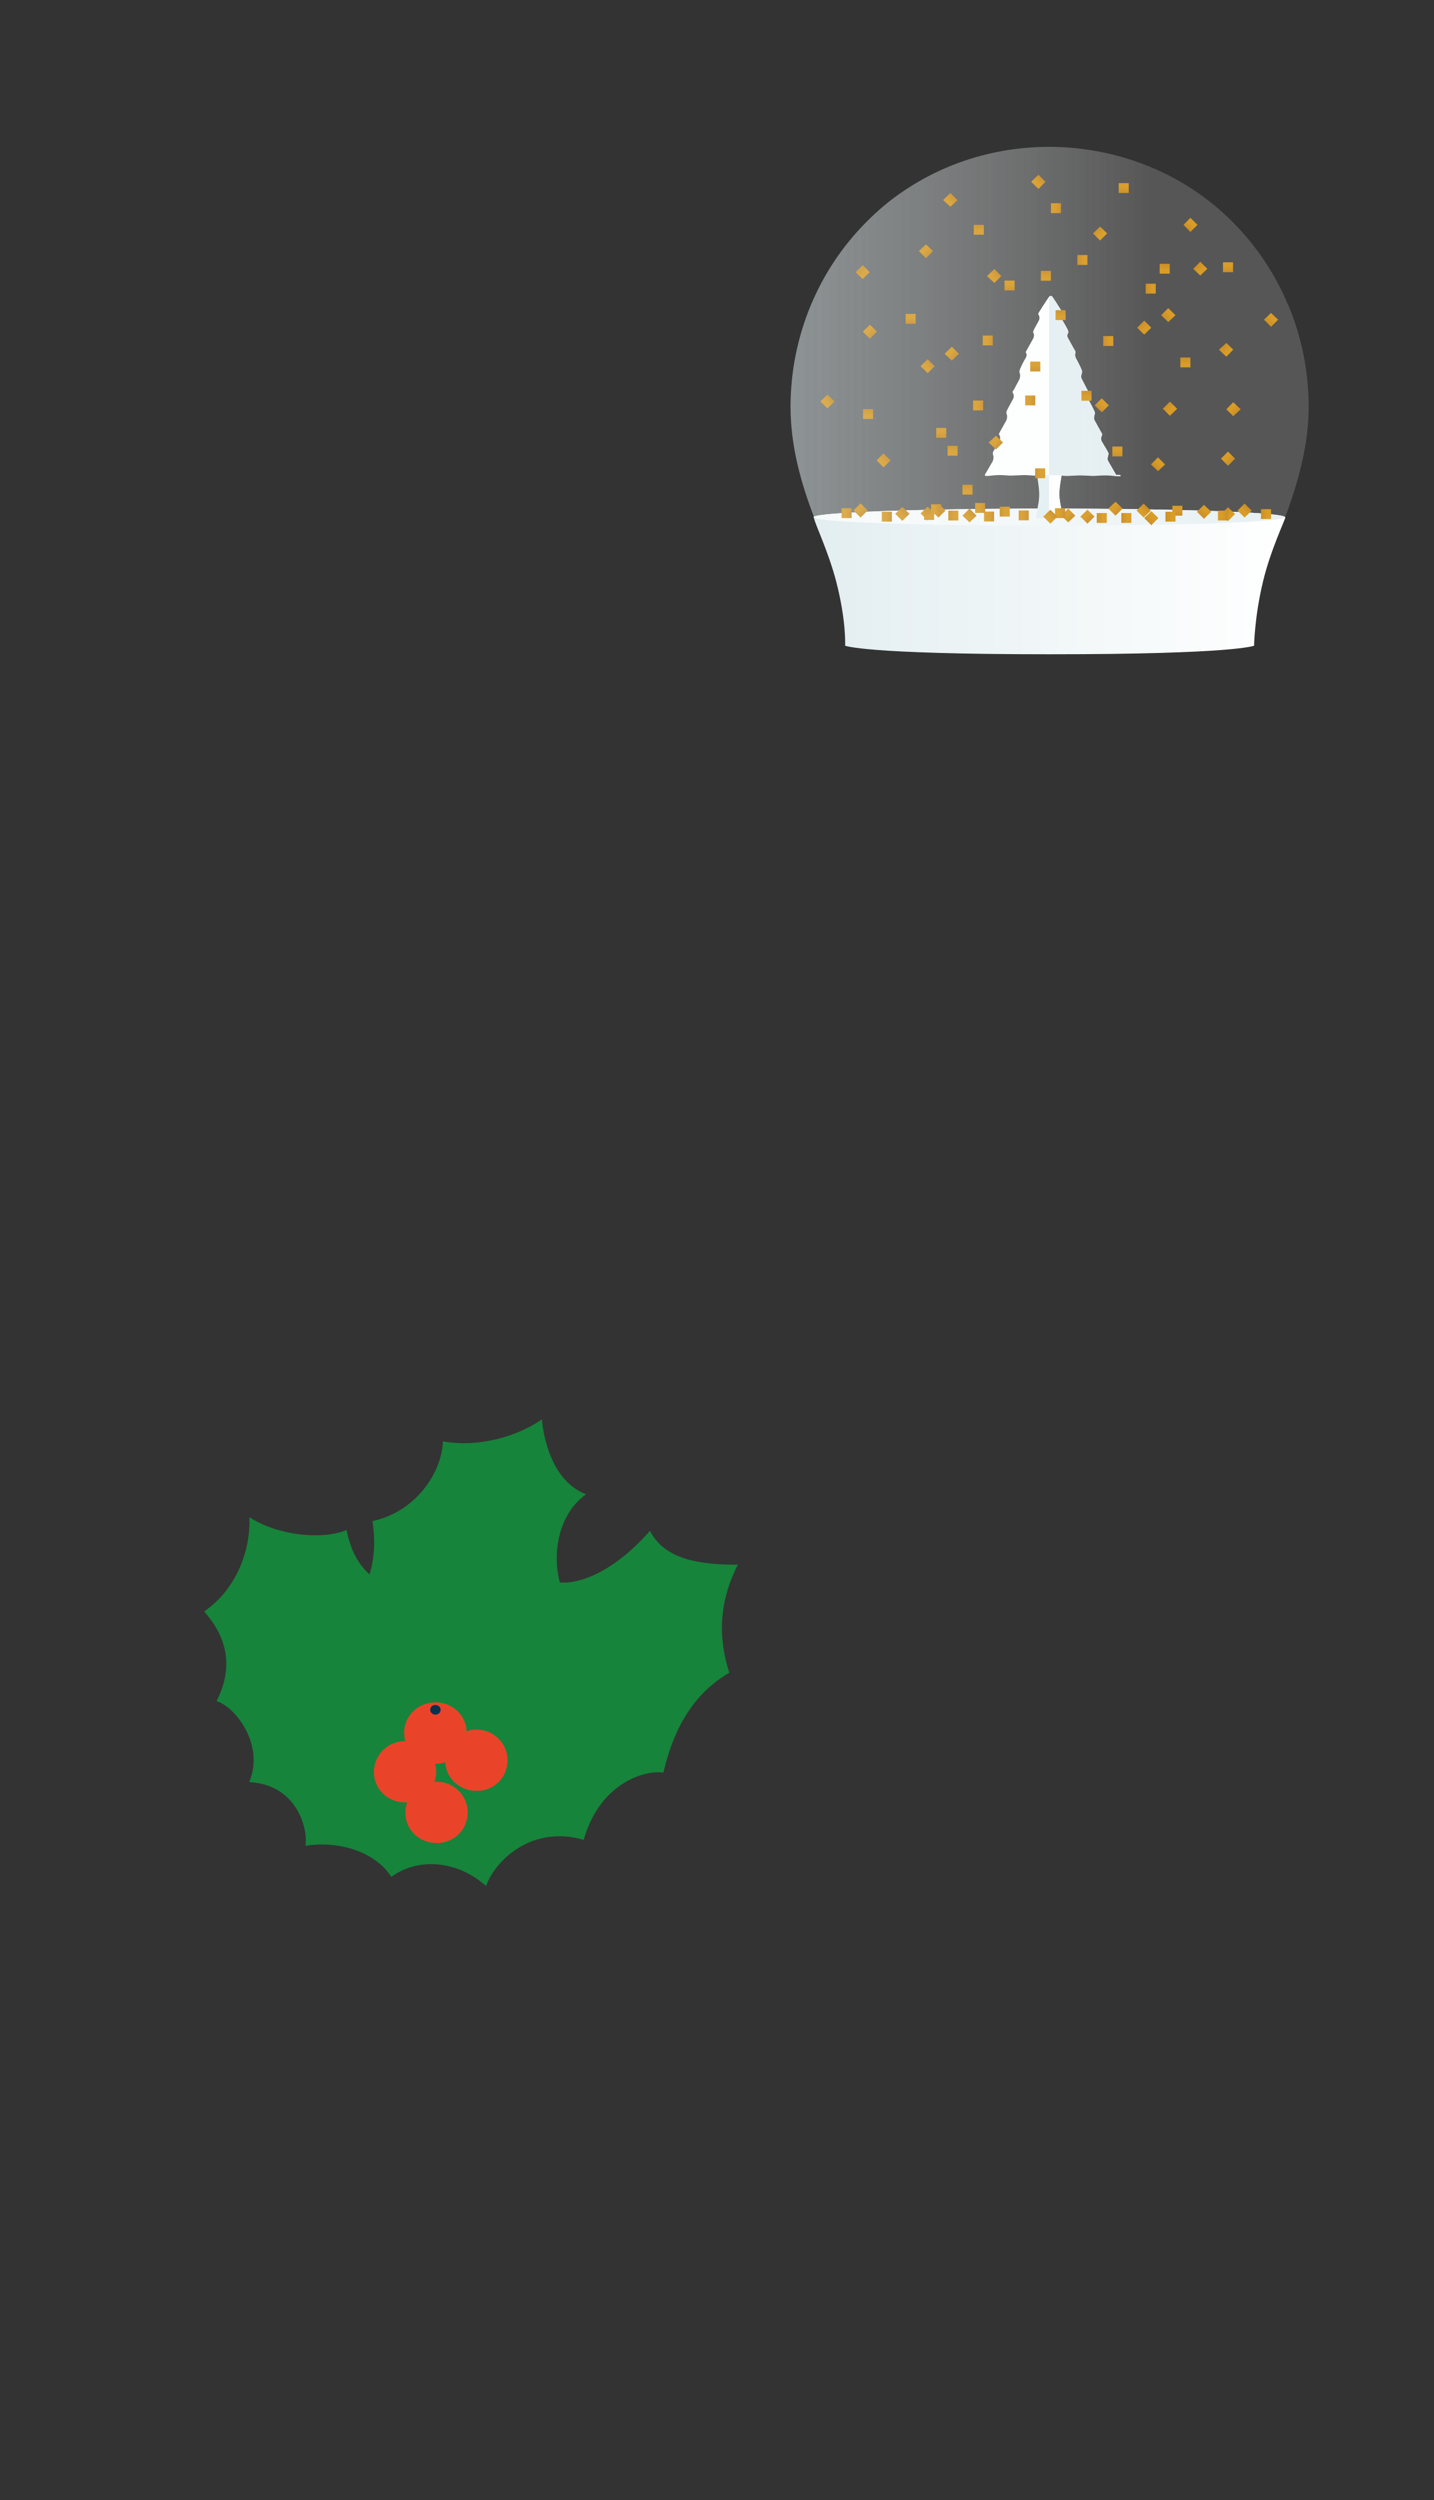 <?xml version="1.0" encoding="UTF-8"?>
<svg id="_レイヤー_1" xmlns="http://www.w3.org/2000/svg" xmlns:xlink="http://www.w3.org/1999/xlink" version="1.1" viewBox="0 0 770 1342">
  <rect x="0" y="0" width="770" height="1342" fill="#333333" stroke="none"/>
  <!-- Generator: Adobe Illustrator 29.0.0, SVG Export Plug-In . SVG Version: 2.1.0 Build 186)  -->
  <defs>
    <style>
      .st0 {
        fill: none;
      }

      .st1 {
        fill: url(#_名称未設定グラデーション_81);
      }

      .st1, .st2 {
        isolation: isolate;
        opacity: .3;
      }

      .st3 {
        fill: #e3eef1;
      }

      .st2 {
        fill: url(#_名称未設定グラデーション);
      }

      .st4 {
        fill: url(#_名称未設定グラデーション_9);
      }

      .st5 {
        fill: url(#_名称未設定グラデーション_6);
      }

      .st6 {
        fill: url(#_名称未設定グラデーション_5);
      }

      .st7 {
        fill: url(#_名称未設定グラデーション_4);
      }

      .st8 {
        fill: url(#_名称未設定グラデーション_3);
      }

      .st9 {
        fill: url(#_名称未設定グラデーション_2);
      }

      .st10 {
        fill: url(#_名称未設定グラデーション_8);
      }

      .st11 {
        fill: url(#_名称未設定グラデーション_7);
      }

      .st12 {
        clip-path: url(#clippath-1);
      }

      .st13 {
        fill: #16843b;
      }

      .st14 {
        fill: #fff;
      }

      .st15 {
        fill: #e94429;
      }

      .st16 {
        clip-path: url(#clippath);
      }

      .st17 {
        fill: #0b314f;
      }

      .st18 {
        fill: url(#_名称未設定グラデーション_39);
      }

      .st19 {
        fill: url(#_名称未設定グラデーション_37);
      }

      .st20 {
        fill: url(#_名称未設定グラデーション_38);
      }

      .st21 {
        fill: url(#_名称未設定グラデーション_31);
      }

      .st22 {
        fill: url(#_名称未設定グラデーション_32);
      }

      .st23 {
        fill: url(#_名称未設定グラデーション_35);
      }

      .st24 {
        fill: url(#_名称未設定グラデーション_36);
      }

      .st25 {
        fill: url(#_名称未設定グラデーション_33);
      }

      .st26 {
        fill: url(#_名称未設定グラデーション_34);
      }

      .st27 {
        fill: url(#_名称未設定グラデーション_66);
      }

      .st28 {
        fill: url(#_名称未設定グラデーション_60);
      }

      .st29 {
        fill: url(#_名称未設定グラデーション_65);
      }

      .st30 {
        fill: url(#_名称未設定グラデーション_64);
      }

      .st31 {
        fill: url(#_名称未設定グラデーション_69);
      }

      .st32 {
        fill: url(#_名称未設定グラデーション_62);
      }

      .st33 {
        fill: url(#_名称未設定グラデーション_67);
      }

      .st34 {
        fill: url(#_名称未設定グラデーション_61);
      }

      .st35 {
        fill: url(#_名称未設定グラデーション_63);
      }

      .st36 {
        fill: url(#_名称未設定グラデーション_68);
      }

      .st37 {
        fill: url(#_名称未設定グラデーション_75);
      }

      .st38 {
        fill: url(#_名称未設定グラデーション_79);
      }

      .st39 {
        fill: url(#_名称未設定グラデーション_71);
      }

      .st40 {
        fill: url(#_名称未設定グラデーション_76);
      }

      .st41 {
        fill: url(#_名称未設定グラデーション_77);
      }

      .st42 {
        fill: url(#_名称未設定グラデーション_74);
      }

      .st43 {
        fill: url(#_名称未設定グラデーション_78);
      }

      .st44 {
        fill: url(#_名称未設定グラデーション_73);
      }

      .st45 {
        fill: url(#_名称未設定グラデーション_72);
      }

      .st46 {
        fill: url(#_名称未設定グラデーション_70);
      }

      .st47 {
        fill: url(#_名称未設定グラデーション_14);
      }

      .st48 {
        fill: url(#_名称未設定グラデーション_12);
      }

      .st49 {
        fill: url(#_名称未設定グラデーション_13);
      }

      .st50 {
        fill: url(#_名称未設定グラデーション_18);
      }

      .st51 {
        fill: url(#_名称未設定グラデーション_11);
      }

      .st52 {
        fill: url(#_名称未設定グラデーション_19);
      }

      .st53 {
        fill: url(#_名称未設定グラデーション_16);
      }

      .st54 {
        fill: url(#_名称未設定グラデーション_17);
      }

      .st55 {
        fill: url(#_名称未設定グラデーション_15);
      }

      .st56 {
        fill: url(#_名称未設定グラデーション_41);
      }

      .st57 {
        fill: url(#_名称未設定グラデーション_49);
      }

      .st58 {
        fill: url(#_名称未設定グラデーション_42);
      }

      .st59 {
        fill: url(#_名称未設定グラデーション_43);
      }

      .st60 {
        fill: url(#_名称未設定グラデーション_44);
      }

      .st61 {
        fill: url(#_名称未設定グラデーション_45);
      }

      .st62 {
        fill: url(#_名称未設定グラデーション_40);
      }

      .st63 {
        fill: url(#_名称未設定グラデーション_46);
      }

      .st64 {
        fill: url(#_名称未設定グラデーション_47);
      }

      .st65 {
        fill: url(#_名称未設定グラデーション_48);
      }

      .st66 {
        fill: url(#_名称未設定グラデーション_30);
      }

      .st67 {
        fill: url(#_名称未設定グラデーション_23);
      }

      .st68 {
        fill: url(#_名称未設定グラデーション_24);
      }

      .st69 {
        fill: url(#_名称未設定グラデーション_25);
      }

      .st70 {
        fill: url(#_名称未設定グラデーション_27);
      }

      .st71 {
        fill: url(#_名称未設定グラデーション_20);
      }

      .st72 {
        fill: url(#_名称未設定グラデーション_21);
      }

      .st73 {
        fill: url(#_名称未設定グラデーション_28);
      }

      .st74 {
        fill: url(#_名称未設定グラデーション_29);
      }

      .st75 {
        fill: url(#_名称未設定グラデーション_22);
      }

      .st76 {
        fill: url(#_名称未設定グラデーション_26);
      }

      .st77 {
        fill: url(#_名称未設定グラデーション_10);
      }

      .st78 {
        fill: url(#_名称未設定グラデーション_56);
      }

      .st79 {
        fill: url(#_名称未設定グラデーション_57);
      }

      .st80 {
        fill: url(#_名称未設定グラデーション_54);
      }

      .st81 {
        fill: url(#_名称未設定グラデーション_55);
      }

      .st82 {
        fill: url(#_名称未設定グラデーション_58);
      }

      .st83 {
        fill: url(#_名称未設定グラデーション_59);
      }

      .st84 {
        fill: url(#_名称未設定グラデーション_52);
      }

      .st85 {
        fill: url(#_名称未設定グラデーション_53);
      }

      .st86 {
        fill: url(#_名称未設定グラデーション_50);
      }

      .st87 {
        fill: url(#_名称未設定グラデーション_51);
      }

      .st88 {
        fill: url(#_名称未設定グラデーション_80);
      }
    </style>
    <linearGradient id="_名称未設定グラデーション" data-name="名称未設定グラデーション" x1="-1138.8" y1="718.5" x2="-860.5" y2="718.5" gradientTransform="translate(1563.2 899) scale(1 -1)" gradientUnits="userSpaceOnUse">
      <stop offset="0" stop-color="#e3eef1"/>
      <stop offset=".7" stop-color="#fff" stop-opacity=".3"/>
    </linearGradient>
    <linearGradient id="_名称未設定グラデーション_2" data-name="名称未設定グラデーション 2" x1="-1126.2" y1="586.9" x2="-873" y2="586.9" gradientTransform="translate(1563.2 899) scale(1 -1)" gradientUnits="userSpaceOnUse">
      <stop offset="0" stop-color="#e3eef1"/>
      <stop offset="1" stop-color="#fff"/>
    </linearGradient>
    <linearGradient id="_名称未設定グラデーション_3" data-name="名称未設定グラデーション 3" x1="-1126.4" y1="621.4" x2="-873.4" y2="621.4" gradientTransform="translate(1563.2 899) scale(1 -1)" gradientUnits="userSpaceOnUse">
      <stop offset="0" stop-color="#fff"/>
      <stop offset="1" stop-color="#e3eef1"/>
    </linearGradient>
    <clipPath id="clippath">
      <path class="st0" d="M570.1,254.7c0-.7.3-2.2.3-2.2h-13.9s0,1.4.3,2.2c.8,5.6,1.7,9.8.9,14.8-.5,2.5-1.3,8.3-1.4,8.7h14.3c0-.3-.9-6.2-1.4-8.7-.9-5.1,0-9.2.9-14.8h-.1Z"/>
    </clipPath>
    <clipPath id="clippath-1">
      <path class="st0" d="M599.5,255.2l-4.3-7.4c-.5-.8-.6-1.7-.3-2.6,0-.5.3-.9.3-1.3v-.5c0-.7-2.3-4.1-3.5-6.3-.6-1-.6-2.2,0-3.3,0-.3.2-.7,0-1.1-.2-.2-3.8-6.8-3.8-6.8-.5-.8-.6-1.7-.3-2.6,0-.5.3-.9.3-1.3v-.5c0-.7-2.3-4.8-3.4-6.9-1.1-2.1-.6-2.2,0-3.3,0-.3.2-.7,0-1.1l-.5-.7-3-5.8c-.5-.8-.6-1.7-.3-2.6,0-.5.3-.9.3-1.3v-.5c0-.7-1.7-4.1-2.9-6.3-.6-1-1.1-2.2-.7-3.3,0-.3.2-.7,0-1.1-.2-.2-3.8-6.8-3.8-6.8-.5-.8-.8-1.8-.3-2.5,0-.2.3-.3.3-.8v-.5c0-.7-1.7-3.6-2.9-5.6-1.2-2.1-.6-2.2,0-3.3,0-.3.2-.7,0-1.1-.5-.6-3.9-6.2-5.6-8.6-.2-.3-.6-.5-.9-.5s-.7.2-.9.5c-1.8,2.5-5.6,8.6-5.6,8.6-.3.5-.2.8,0,1.1.6,1,.6,2.3,0,3.3-1.1,2.1-2.9,5.1-2.9,5.6v.5c0,.3.2.6.3.9.3.7,0,1.6-.3,2.4l-3.8,6.8c-.3.5-.2.8,0,1.1.6,1,0,2.3-.7,3.3-1.2,2.1-2.9,5.6-2.9,6.3v.5c0,.3.2.8.3,1.2.2,1,0,1.8-.3,2.8l-2.9,5.4c-.3.6-.6.9-.6.9-.3.5-.2.8,0,1.1.6,1,.6,2.3,0,3.3-1.1,2.1-3.5,6.2-3.5,6.9v.5c0,.3.2.8.3,1.1.2,1,0,1.8-.3,2.8l-3.8,6.8c-.3.5-.2.8,0,1.1.6,1,.6,2.3,0,3.3-1.1,2.1-3.5,5.6-3.5,6.3v.5c0,.3.2.8.3,1.1.2,1,0,1.8-.3,2.8l-4.3,7.4c0,.3.2.6.7.6,2.1,0,4.8-.5,6.7-.5,3.1,0,4.8.3,6.4.3,0,0,5.9-.2,7.6-.3,1.7,0,5.6.5,7.4.3.2,0,5.6-.3,7.4-.5,1.7,0,7.1.5,7.4.5,1.7,0,5.6-.3,7.4-.3s7,.3,7.5.3c0,0,3.4-.3,6.6-.3s4.6.5,6.7.5.9-.3.7-.6h-1.8Z"/>
    </clipPath>
    <linearGradient id="_名称未設定グラデーション_4" data-name="名称未設定グラデーション 4" x1="-1113.2" y1="-265.1" x2="-1107.8" y2="-265.1" gradientTransform="translate(1469.9 732.6) rotate(45) scale(1 -1)" gradientUnits="userSpaceOnUse">
      <stop offset=".4" stop-color="#d59212"/>
      <stop offset="1" stop-color="#c68412"/>
    </linearGradient>
    <linearGradient id="_名称未設定グラデーション_5" data-name="名称未設定グラデーション 5" x1="-1104" y1="-316.9" x2="-1098.6" y2="-316.9" gradientTransform="translate(1469.9 732.6) rotate(45) scale(1 -1)" gradientUnits="userSpaceOnUse">
      <stop offset=".4" stop-color="#d59212"/>
      <stop offset="1" stop-color="#c68412"/>
    </linearGradient>
    <linearGradient id="_名称未設定グラデーション_6" data-name="名称未設定グラデーション 6" x1="-1032.4" y1="701.9" x2="-1027" y2="701.9" gradientTransform="translate(1560.1 884.7) scale(1 -1)" gradientUnits="userSpaceOnUse">
      <stop offset=".4" stop-color="#d59212"/>
      <stop offset="1" stop-color="#c68412"/>
    </linearGradient>
    <linearGradient id="_名称未設定グラデーション_7" data-name="名称未設定グラデーション 7" x1="-410.8" y1="-971.6" x2="-405.5" y2="-971.6" gradientTransform="translate(1513.7 561.4) rotate(90) scale(1 -1)" gradientUnits="userSpaceOnUse">
      <stop offset=".4" stop-color="#d59212"/>
      <stop offset="1" stop-color="#c68412"/>
    </linearGradient>
    <linearGradient id="_名称未設定グラデーション_8" data-name="名称未設定グラデーション 8" x1="-393" y1="-1024.7" x2="-387.6" y2="-1024.7" gradientTransform="translate(1513.7 561.4) rotate(90) scale(1 -1)" gradientUnits="userSpaceOnUse">
      <stop offset=".4" stop-color="#d59212"/>
      <stop offset="1" stop-color="#c68412"/>
    </linearGradient>
    <linearGradient id="_名称未設定グラデーション_9" data-name="名称未設定グラデーション 9" x1="-936.6" y1="-208.3" x2="-931.2" y2="-208.3" gradientTransform="translate(1469.9 732.6) rotate(45) scale(1 -1)" gradientUnits="userSpaceOnUse">
      <stop offset=".4" stop-color="#d59212"/>
      <stop offset="1" stop-color="#c68412"/>
    </linearGradient>
    <linearGradient id="_名称未設定グラデーション_10" data-name="名称未設定グラデーション 10" x1="1407.8" y1="760.5" x2="1413.2" y2="760.5" gradientTransform="translate(2149.6 635.7) rotate(-135) scale(1 -1)" gradientUnits="userSpaceOnUse">
      <stop offset=".4" stop-color="#d59212"/>
      <stop offset="1" stop-color="#c68412"/>
    </linearGradient>
    <linearGradient id="_名称未設定グラデーション_11" data-name="名称未設定グラデーション 11" x1="1408.8" y1="716.8" x2="1414.2" y2="716.8" gradientTransform="translate(2149.6 635.7) rotate(-135) scale(1 -1)" gradientUnits="userSpaceOnUse">
      <stop offset=".4" stop-color="#d59212"/>
      <stop offset="1" stop-color="#c68412"/>
    </linearGradient>
    <linearGradient id="_名称未設定グラデーション_12" data-name="名称未設定グラデーション 12" x1="1475.4" y1="-344" x2="1480.8" y2="-344" gradientTransform="translate(2059.4 483.6) rotate(-180) scale(1 -1)" gradientUnits="userSpaceOnUse">
      <stop offset=".4" stop-color="#d59212"/>
      <stop offset="1" stop-color="#c68412"/>
    </linearGradient>
    <linearGradient id="_名称未設定グラデーション_13" data-name="名称未設定グラデーション 13" x1="635.1" y1="1536.3" x2="640.4" y2="1536.3" gradientTransform="translate(2105.8 806.9) rotate(-90) scale(1 -1)" gradientUnits="userSpaceOnUse">
      <stop offset=".4" stop-color="#d59212"/>
      <stop offset="1" stop-color="#c68412"/>
    </linearGradient>
    <linearGradient id="_名称未設定グラデーション_14" data-name="名称未設定グラデーション 14" x1="659.9" y1="1480.4" x2="665.2" y2="1480.4" gradientTransform="translate(2105.8 806.9) rotate(-90) scale(1 -1)" gradientUnits="userSpaceOnUse">
      <stop offset=".4" stop-color="#d59212"/>
      <stop offset="1" stop-color="#c68412"/>
    </linearGradient>
    <linearGradient id="_名称未設定グラデーション_15" data-name="名称未設定グラデーション 15" x1="1460.3" y1="741.4" x2="1465.7" y2="741.4" gradientTransform="translate(2149.6 635.7) rotate(-135) scale(1 -1)" gradientUnits="userSpaceOnUse">
      <stop offset=".4" stop-color="#d59212"/>
      <stop offset="1" stop-color="#c68412"/>
    </linearGradient>
    <linearGradient id="_名称未設定グラデーション_16" data-name="名称未設定グラデーション 16" x1="-516.6" y1="-1052.8" x2="-511.3" y2="-1052.8" gradientTransform="translate(1582.2 628.3) rotate(-45)" gradientUnits="userSpaceOnUse">
      <stop offset=".4" stop-color="#d59212"/>
      <stop offset="1" stop-color="#c68412"/>
    </linearGradient>
    <linearGradient id="_名称未設定グラデーション_17" data-name="名称未設定グラデーション 17" x1="-515.5" y1="-1096.5" x2="-510.2" y2="-1096.5" gradientTransform="translate(1582.2 628.3) rotate(-45)" gradientUnits="userSpaceOnUse">
      <stop offset=".4" stop-color="#d59212"/>
      <stop offset="1" stop-color="#c68412"/>
    </linearGradient>
    <linearGradient id="_名称未設定グラデーション_18" data-name="名称未設定グラデーション 18" x1="-1149.9" y1="-258.6" x2="-1144.5" y2="-258.6" gradientTransform="translate(1672.4 476.2)" gradientUnits="userSpaceOnUse">
      <stop offset=".4" stop-color="#d59212"/>
      <stop offset="1" stop-color="#c68412"/>
    </linearGradient>
    <linearGradient id="_名称未設定グラデーション_19" data-name="名称未設定グラデーション 19" x1="-494.2" y1="-1112.5" x2="-488.8" y2="-1112.5" gradientTransform="translate(1654.7 716) rotate(-45)" gradientUnits="userSpaceOnUse">
      <stop offset=".4" stop-color="#d59212"/>
      <stop offset="1" stop-color="#c68412"/>
    </linearGradient>
    <linearGradient id="_名称未設定グラデーション_20" data-name="名称未設定グラデーション 20" x1="574.5" y1="-1159.9" x2="579.8" y2="-1159.9" gradientTransform="translate(1626 799.4) rotate(-90)" gradientUnits="userSpaceOnUse">
      <stop offset=".4" stop-color="#d59212"/>
      <stop offset="1" stop-color="#c68412"/>
    </linearGradient>
    <linearGradient id="_名称未設定グラデーション_21" data-name="名称未設定グラデーション 21" x1="-464.1" y1="-1071.8" x2="-458.7" y2="-1071.8" gradientTransform="translate(1582.2 628.3) rotate(-45)" gradientUnits="userSpaceOnUse">
      <stop offset=".4" stop-color="#d59212"/>
      <stop offset="1" stop-color="#c68412"/>
    </linearGradient>
    <linearGradient id="_名称未設定グラデーション_22" data-name="名称未設定グラデーション 22" x1="819.4" y1="1540" x2="824.7" y2="1540" gradientTransform="translate(2261.9 725.2) rotate(135)" gradientUnits="userSpaceOnUse">
      <stop offset=".4" stop-color="#d59212"/>
      <stop offset="1" stop-color="#c68412"/>
    </linearGradient>
    <linearGradient id="_名称未設定グラデーション_23" data-name="名称未設定グラデーション 23" x1="820.4" y1="1496.3" x2="825.7" y2="1496.3" gradientTransform="translate(2261.9 725.2) rotate(135)" gradientUnits="userSpaceOnUse">
      <stop offset=".4" stop-color="#d59212"/>
      <stop offset="1" stop-color="#c68412"/>
    </linearGradient>
    <linearGradient id="_名称未設定グラデーション_24" data-name="名称未設定グラデーション 24" x1="1610.4" y1="623.3" x2="1615.8" y2="623.3" gradientTransform="translate(2171.7 877.4) rotate(-180)" gradientUnits="userSpaceOnUse">
      <stop offset=".4" stop-color="#d59212"/>
      <stop offset="1" stop-color="#c68412"/>
    </linearGradient>
    <linearGradient id="_名称未設定グラデーション_25" data-name="名称未設定グラデーション 25" x1="-282.6" y1="1585.9" x2="-277.3" y2="1585.9" gradientTransform="translate(2218.1 554.1) rotate(90)" gradientUnits="userSpaceOnUse">
      <stop offset=".4" stop-color="#d59212"/>
      <stop offset="1" stop-color="#c68412"/>
    </linearGradient>
    <linearGradient id="_名称未設定グラデーション_26" data-name="名称未設定グラデーション 26" x1="-314.3" y1="1618.1" x2="-309" y2="1618.1" gradientTransform="translate(2218.1 554.1) rotate(90)" gradientUnits="userSpaceOnUse">
      <stop offset=".4" stop-color="#d59212"/>
      <stop offset="1" stop-color="#c68412"/>
    </linearGradient>
    <linearGradient id="_名称未設定グラデーション_27" data-name="名称未設定グラデーション 27" x1="820.9" y1="1460.8" x2="826.3" y2="1460.8" gradientTransform="translate(2261.9 725.2) rotate(135)" gradientUnits="userSpaceOnUse">
      <stop offset=".4" stop-color="#d59212"/>
      <stop offset="1" stop-color="#c68412"/>
    </linearGradient>
    <linearGradient id="_名称未設定グラデーション_28" data-name="名称未設定グラデーション 28" x1="1191.3" y1="668.8" x2="1196.7" y2="668.8" gradientTransform="translate(1945.5 590.9) rotate(-135) scale(1 -1)" gradientUnits="userSpaceOnUse">
      <stop offset=".4" stop-color="#d59212"/>
      <stop offset="1" stop-color="#c68412"/>
    </linearGradient>
    <linearGradient id="_名称未設定グラデーション_29" data-name="名称未設定グラデーション 29" x1="1192.3" y1="625.1" x2="1197.7" y2="625.1" gradientTransform="translate(1945.5 590.9) rotate(-135) scale(1 -1)" gradientUnits="userSpaceOnUse">
      <stop offset=".4" stop-color="#d59212"/>
      <stop offset="1" stop-color="#c68412"/>
    </linearGradient>
    <linearGradient id="_名称未設定グラデーション_30" data-name="名称未設定グラデーション 30" x1="1257.6" y1="-255.7" x2="1262.8" y2="-255.7" gradientTransform="translate(1855.4 438.7) rotate(-180) scale(1 -1)" gradientUnits="userSpaceOnUse">
      <stop offset=".4" stop-color="#d59212"/>
      <stop offset="1" stop-color="#c68412"/>
    </linearGradient>
    <linearGradient id="_名称未設定グラデーション_31" data-name="名称未設定グラデーション 31" x1="546.9" y1="1318.4" x2="552.2" y2="1318.4" gradientTransform="translate(1901.8 762) rotate(-90) scale(1 -1)" gradientUnits="userSpaceOnUse">
      <stop offset=".4" stop-color="#d59212"/>
      <stop offset="1" stop-color="#c68412"/>
    </linearGradient>
    <linearGradient id="_名称未設定グラデーション_32" data-name="名称未設定グラデーション 32" x1="564.8" y1="1265.2" x2="570.1" y2="1265.2" gradientTransform="translate(1901.7 762) rotate(-90) scale(1 -1)" gradientUnits="userSpaceOnUse">
      <stop offset=".4" stop-color="#d59212"/>
      <stop offset="1" stop-color="#c68412"/>
    </linearGradient>
    <linearGradient id="_名称未設定グラデーション_33" data-name="名称未設定グラデーション 33" x1="1359.9" y1="733.7" x2="1365.3" y2="733.7" gradientTransform="translate(1945.5 590.9) rotate(-135) scale(1 -1)" gradientUnits="userSpaceOnUse">
      <stop offset=".4" stop-color="#d59212"/>
      <stop offset="1" stop-color="#c68412"/>
    </linearGradient>
    <linearGradient id="_名称未設定グラデーション_34" data-name="名称未設定グラデーション 34" x1="-888.6" y1="-181.6" x2="-883.2" y2="-181.6" gradientTransform="translate(1265.8 687.8) rotate(45) scale(1 -1)" gradientUnits="userSpaceOnUse">
      <stop offset=".4" stop-color="#d59212"/>
      <stop offset="1" stop-color="#c68412"/>
    </linearGradient>
    <linearGradient id="_名称未設定グラデーション_35" data-name="名称未設定グラデーション 35" x1="-743.9" y1="-116.5" x2="-738.6" y2="-116.5" gradientTransform="translate(1265.8 687.8) rotate(45) scale(1 -1)" gradientUnits="userSpaceOnUse">
      <stop offset=".4" stop-color="#d59212"/>
      <stop offset="1" stop-color="#c68412"/>
    </linearGradient>
    <linearGradient id="_名称未設定グラデーション_36" data-name="名称未設定グラデーション 36" x1="-805.6" y1="624.9" x2="-800.2" y2="624.9" gradientTransform="translate(1356.1 839.9) scale(1 -1)" gradientUnits="userSpaceOnUse">
      <stop offset=".4" stop-color="#d59212"/>
      <stop offset="1" stop-color="#c68412"/>
    </linearGradient>
    <linearGradient id="_名称未設定グラデーション_37" data-name="名称未設定グラデーション 37" x1="-322.5" y1="-753.7" x2="-317.2" y2="-753.7" gradientTransform="translate(1309.6 516.6) rotate(90) scale(1 -1)" gradientUnits="userSpaceOnUse">
      <stop offset=".4" stop-color="#d59212"/>
      <stop offset="1" stop-color="#c68412"/>
    </linearGradient>
    <linearGradient id="_名称未設定グラデーション_38" data-name="名称未設定グラデーション 38" x1="-287" y1="-804.2" x2="-281.7" y2="-804.2" gradientTransform="translate(1309.6 516.7) rotate(90) scale(1 -1)" gradientUnits="userSpaceOnUse">
      <stop offset=".4" stop-color="#d59212"/>
      <stop offset="1" stop-color="#c68412"/>
    </linearGradient>
    <linearGradient id="_名称未設定グラデーション_39" data-name="名称未設定グラデーション 39" x1="-838.1" y1="-198.5" x2="-832.7" y2="-198.5" gradientTransform="translate(1265.8 687.8) rotate(45) scale(1 -1)" gradientUnits="userSpaceOnUse">
      <stop offset=".4" stop-color="#d59212"/>
      <stop offset="1" stop-color="#c68412"/>
    </linearGradient>
    <linearGradient id="_名称未設定グラデーション_40" data-name="名称未設定グラデーション 40" x1="435.3" y1="1250.5" x2="440.7" y2="1250.5" gradientTransform="translate(1833.2 695.2) rotate(135)" gradientUnits="userSpaceOnUse">
      <stop offset=".4" stop-color="#d59212"/>
      <stop offset="1" stop-color="#c68412"/>
    </linearGradient>
    <linearGradient id="_名称未設定グラデーション_41" data-name="名称未設定グラデーション 41" x1="440.8" y1="1183.9" x2="446.2" y2="1183.9" gradientTransform="translate(1833.2 695.2) rotate(135)" gradientUnits="userSpaceOnUse">
      <stop offset=".4" stop-color="#d59212"/>
      <stop offset="1" stop-color="#c68412"/>
    </linearGradient>
    <linearGradient id="_名称未設定グラデーション_42" data-name="名称未設定グラデーション 42" x1="1122.4" y1="692.3" x2="1127.8" y2="692.3" gradientTransform="translate(1743 847.3) rotate(-180)" gradientUnits="userSpaceOnUse">
      <stop offset=".4" stop-color="#d59212"/>
      <stop offset="1" stop-color="#c68412"/>
    </linearGradient>
    <linearGradient id="_名称未設定グラデーション_43" data-name="名称未設定グラデーション 43" x1="-425.7" y1="1186.1" x2="-420.4" y2="1186.1" gradientTransform="translate(1789.5 524) rotate(90)" gradientUnits="userSpaceOnUse">
      <stop offset=".4" stop-color="#d59212"/>
      <stop offset="1" stop-color="#c68412"/>
    </linearGradient>
    <linearGradient id="_名称未設定グラデーション_44" data-name="名称未設定グラデーション 44" x1="-383.3" y1="1130.1" x2="-377.9" y2="1130.1" gradientTransform="translate(1789.5 524) rotate(90)" gradientUnits="userSpaceOnUse">
      <stop offset=".4" stop-color="#d59212"/>
      <stop offset="1" stop-color="#c68412"/>
    </linearGradient>
    <linearGradient id="_名称未設定グラデーション_45" data-name="名称未設定グラデーション 45" x1="478" y1="1224.6" x2="483.5" y2="1224.6" gradientTransform="translate(1833.2 695.2) rotate(135)" gradientUnits="userSpaceOnUse">
      <stop offset=".4" stop-color="#d59212"/>
      <stop offset="1" stop-color="#c68412"/>
    </linearGradient>
    <linearGradient id="_名称未設定グラデーション_46" data-name="名称未設定グラデーション 46" x1="-122.8" y1="-756.4" x2="-117.4" y2="-756.4" gradientTransform="translate(1153.5 598.3) rotate(-45)" gradientUnits="userSpaceOnUse">
      <stop offset=".4" stop-color="#d59212"/>
      <stop offset="1" stop-color="#c68412"/>
    </linearGradient>
    <linearGradient id="_名称未設定グラデーション_47" data-name="名称未設定グラデーション 47" x1="-110.6" y1="-801.9" x2="-105.2" y2="-801.9" gradientTransform="translate(1153.5 598.3) rotate(-45)" gradientUnits="userSpaceOnUse">
      <stop offset=".4" stop-color="#d59212"/>
      <stop offset="1" stop-color="#c68412"/>
    </linearGradient>
    <linearGradient id="_名称未設定グラデーション_48" data-name="名称未設定グラデーション 48" x1="-679.4" y1="-334.4" x2="-674" y2="-334.4" gradientTransform="translate(1243.7 446.1)" gradientUnits="userSpaceOnUse">
      <stop offset=".4" stop-color="#d59212"/>
      <stop offset="1" stop-color="#c68412"/>
    </linearGradient>
    <linearGradient id="_名称未設定グラデーション_49" data-name="名称未設定グラデーション 49" x1="618.6" y1="-635.7" x2="624" y2="-635.7" gradientTransform="translate(1197.3 769.4) rotate(-90)" gradientUnits="userSpaceOnUse">
      <stop offset=".4" stop-color="#d59212"/>
      <stop offset="1" stop-color="#c68412"/>
    </linearGradient>
    <linearGradient id="_名称未設定グラデーション_50" data-name="名称未設定グラデーション 50" x1="643.4" y1="-671.7" x2="648.7" y2="-671.7" gradientTransform="translate(1197.3 769.4) rotate(-90)" gradientUnits="userSpaceOnUse">
      <stop offset=".4" stop-color="#d59212"/>
      <stop offset="1" stop-color="#c68412"/>
    </linearGradient>
    <linearGradient id="_名称未設定グラデーション_51" data-name="名称未設定グラデーション 51" x1="-70.3" y1="-775.4" x2="-64.9" y2="-775.4" gradientTransform="translate(1153.5 598.3) rotate(-45)" gradientUnits="userSpaceOnUse">
      <stop offset=".4" stop-color="#d59212"/>
      <stop offset="1" stop-color="#c68412"/>
    </linearGradient>
    <linearGradient id="_名称未設定グラデーション_52" data-name="名称未設定グラデーション 52" x1="-1086.6" y1="607.4" x2="-1081.2" y2="607.4" gradientTransform="translate(1560.1 884.7) scale(1 -1)" gradientUnits="userSpaceOnUse">
      <stop offset=".4" stop-color="#d59212"/>
      <stop offset="1" stop-color="#c68412"/>
    </linearGradient>
    <linearGradient id="_名称未設定グラデーション_53" data-name="名称未設定グラデーション 53" x1="-998.7" y1="-287.3" x2="-993.3" y2="-287.3" gradientTransform="translate(1411.3 775.2) rotate(45) scale(1 -1)" gradientUnits="userSpaceOnUse">
      <stop offset=".4" stop-color="#d59212"/>
      <stop offset="1" stop-color="#c68412"/>
    </linearGradient>
    <linearGradient id="_名称未設定グラデーション_54" data-name="名称未設定グラデーション 54" x1="541.4" y1="1586.3" x2="546.7" y2="1586.3" gradientTransform="translate(2105.8 806.9) rotate(-90) scale(1 -1)" gradientUnits="userSpaceOnUse">
      <stop offset=".4" stop-color="#d59212"/>
      <stop offset="1" stop-color="#c68412"/>
    </linearGradient>
    <linearGradient id="_名称未設定グラデーション_55" data-name="名称未設定グラデーション 55" x1="1313.2" y1="-164" x2="1318.6" y2="-164" gradientTransform="translate(1855.4 438.7) rotate(-180) scale(1 -1)" gradientUnits="userSpaceOnUse">
      <stop offset=".4" stop-color="#d59212"/>
      <stop offset="1" stop-color="#c68412"/>
    </linearGradient>
    <linearGradient id="_名称未設定グラデーション_56" data-name="名称未設定グラデーション 56" x1="524.9" y1="-685.8" x2="530.1" y2="-685.8" gradientTransform="translate(1197.3 769.4) rotate(-90)" gradientUnits="userSpaceOnUse">
      <stop offset=".4" stop-color="#d59212"/>
      <stop offset="1" stop-color="#c68412"/>
    </linearGradient>
    <linearGradient id="_名称未設定グラデーション_57" data-name="名称未設定グラデーション 57" x1="-387.9" y1="-1009.9" x2="-382.5" y2="-1009.9" gradientTransform="translate(1654.7 716) rotate(-45)" gradientUnits="userSpaceOnUse">
      <stop offset=".4" stop-color="#d59212"/>
      <stop offset="1" stop-color="#c68412"/>
    </linearGradient>
    <linearGradient id="_名称未設定グラデーション_58" data-name="名称未設定グラデーション 58" x1="-1013.1" y1="608.1" x2="-1007.7" y2="608.1" gradientTransform="translate(1560.1 884.7) scale(1 -1)" gradientUnits="userSpaceOnUse">
      <stop offset=".4" stop-color="#d59212"/>
      <stop offset="1" stop-color="#c68412"/>
    </linearGradient>
    <linearGradient id="_名称未設定グラデーション_59" data-name="名称未設定グラデーション 59" x1="-947.6" y1="-239.8" x2="-942.2" y2="-239.8" gradientTransform="translate(1411.3 775.2) rotate(45) scale(1 -1)" gradientUnits="userSpaceOnUse">
      <stop offset=".4" stop-color="#d59212"/>
      <stop offset="1" stop-color="#c68412"/>
    </linearGradient>
    <linearGradient id="_名称未設定グラデーション_60" data-name="名称未設定グラデーション 60" x1="1247.9" y1="-160.7" x2="1253.2" y2="-160.7" gradientTransform="translate(1855.4 438.7) rotate(-180) scale(1 -1)" gradientUnits="userSpaceOnUse">
      <stop offset=".4" stop-color="#d59212"/>
      <stop offset="1" stop-color="#c68412"/>
    </linearGradient>
    <linearGradient id="_名称未設定グラデーション_61" data-name="名称未設定グラデーション 61" x1="-426.3" y1="-1048.3" x2="-420.9" y2="-1048.3" gradientTransform="translate(1654.7 716) rotate(-45)" gradientUnits="userSpaceOnUse">
      <stop offset=".4" stop-color="#d59212"/>
      <stop offset="1" stop-color="#c68412"/>
    </linearGradient>
    <linearGradient id="_名称未設定グラデーション_62" data-name="名称未設定グラデーション 62" x1="-993.6" y1="609.2" x2="-988.2" y2="609.2" gradientTransform="translate(1560.1 884.7) scale(1 -1)" gradientUnits="userSpaceOnUse">
      <stop offset=".4" stop-color="#d59212"/>
      <stop offset="1" stop-color="#c68412"/>
    </linearGradient>
    <linearGradient id="_名称未設定グラデーション_63" data-name="名称未設定グラデーション 63" x1="-932.3" y1="-219.2" x2="-926.9" y2="-219.2" gradientTransform="translate(1411.3 775.2) rotate(45) scale(1 -1)" gradientUnits="userSpaceOnUse">
      <stop offset=".4" stop-color="#d59212"/>
      <stop offset="1" stop-color="#c68412"/>
    </linearGradient>
    <linearGradient id="_名称未設定グラデーション_64" data-name="名称未設定グラデーション 64" x1="1224.1" y1="-161.5" x2="1229.5" y2="-161.5" gradientTransform="translate(1855.3 438.8) rotate(-180) scale(1 -1)" gradientUnits="userSpaceOnUse">
      <stop offset=".4" stop-color="#d59212"/>
      <stop offset="1" stop-color="#c68412"/>
    </linearGradient>
    <linearGradient id="_名称未設定グラデーション_65" data-name="名称未設定グラデーション 65" x1="-509.3" y1="-1129.2" x2="-503.9" y2="-1129.2" gradientTransform="translate(1654.7 716) rotate(-45)" gradientUnits="userSpaceOnUse">
      <stop offset=".4" stop-color="#d59212"/>
      <stop offset="1" stop-color="#c68412"/>
    </linearGradient>
    <linearGradient id="_名称未設定グラデーション_66" data-name="名称未設定グラデーション 66" x1="-1108.2" y1="609.2" x2="-1102.8" y2="609.2" gradientTransform="translate(1560.1 884.7) scale(1 -1)" gradientUnits="userSpaceOnUse">
      <stop offset=".4" stop-color="#d59212"/>
      <stop offset="1" stop-color="#c68412"/>
    </linearGradient>
    <linearGradient id="_名称未設定グラデーション_67" data-name="名称未設定グラデーション 67" x1="-1028.3" y1="-316.7" x2="-1022.9" y2="-316.7" gradientTransform="translate(1411.3 775.2) rotate(45) scale(1 -1)" gradientUnits="userSpaceOnUse">
      <stop offset=".4" stop-color="#d59212"/>
      <stop offset="1" stop-color="#c68412"/>
    </linearGradient>
    <linearGradient id="_名称未設定グラデーション_68" data-name="名称未設定グラデーション 68" x1="1340.7" y1="-162.1" x2="1346.1" y2="-162.1" gradientTransform="translate(1855.3 438.8) rotate(-180) scale(1 -1)" gradientUnits="userSpaceOnUse">
      <stop offset=".4" stop-color="#d59212"/>
      <stop offset="1" stop-color="#c68412"/>
    </linearGradient>
    <linearGradient id="_名称未設定グラデーション_69" data-name="名称未設定グラデーション 69" x1="-464" y1="-1081.4" x2="-458.6" y2="-1081.4" gradientTransform="translate(1654.7 716) rotate(-45)" gradientUnits="userSpaceOnUse">
      <stop offset=".4" stop-color="#d59212"/>
      <stop offset="1" stop-color="#c68412"/>
    </linearGradient>
    <linearGradient id="_名称未設定グラデーション_70" data-name="名称未設定グラデーション 70" x1="-1031.7" y1="607.5" x2="-1026.3" y2="607.5" gradientTransform="translate(1560.1 884.7) scale(1 -1)" gradientUnits="userSpaceOnUse">
      <stop offset=".4" stop-color="#d59212"/>
      <stop offset="1" stop-color="#c68412"/>
    </linearGradient>
    <linearGradient id="_名称未設定グラデーション_71" data-name="名称未設定グラデーション 71" x1="-939.8" y1="-232.9" x2="-934.3" y2="-232.9" gradientTransform="translate(1411.3 775.2) rotate(45) scale(1 -1)" gradientUnits="userSpaceOnUse">
      <stop offset=".4" stop-color="#d59212"/>
      <stop offset="1" stop-color="#c68412"/>
    </linearGradient>
    <linearGradient id="_名称未設定グラデーション_72" data-name="名称未設定グラデーション 72" x1="1261" y1="-160.7" x2="1266.4" y2="-160.7" gradientTransform="translate(1855.3 438.7) rotate(-180) scale(1 -1)" gradientUnits="userSpaceOnUse">
      <stop offset=".4" stop-color="#d59212"/>
      <stop offset="1" stop-color="#c68412"/>
    </linearGradient>
    <linearGradient id="_名称未設定グラデーション_73" data-name="名称未設定グラデーション 73" x1="711.6" y1="-931.8" x2="716.9" y2="-931.8" gradientTransform="translate(1430.7 990.7) rotate(-90)" gradientUnits="userSpaceOnUse">
      <stop offset=".4" stop-color="#d59212"/>
      <stop offset="1" stop-color="#c68412"/>
    </linearGradient>
    <linearGradient id="_名称未設定グラデーション_74" data-name="名称未設定グラデーション 74" x1="-256.5" y1="-1022.5" x2="-251.1" y2="-1022.5" gradientTransform="translate(1386.9 819.6) rotate(-45)" gradientUnits="userSpaceOnUse">
      <stop offset=".4" stop-color="#d59212"/>
      <stop offset="1" stop-color="#c68412"/>
    </linearGradient>
    <linearGradient id="_名称未設定グラデーション_75" data-name="名称未設定グラデーション 75" x1="1406.2" y1="-384.1" x2="1411.6" y2="-384.1" gradientTransform="translate(2088.7 660) rotate(-180) scale(1 -1)" gradientUnits="userSpaceOnUse">
      <stop offset=".4" stop-color="#d59212"/>
      <stop offset="1" stop-color="#c68412"/>
    </linearGradient>
    <linearGradient id="_名称未設定グラデーション_76" data-name="名称未設定グラデーション 76" x1="-1269.9" y1="833.5" x2="-1264.5" y2="833.5" gradientTransform="translate(1793.5 1106.1) scale(1 -1)" gradientUnits="userSpaceOnUse">
      <stop offset=".4" stop-color="#d59212"/>
      <stop offset="1" stop-color="#c68412"/>
    </linearGradient>
    <linearGradient id="_名称未設定グラデーション_77" data-name="名称未設定グラデーション 77" x1="580.7" y1="1362.3" x2="586.1" y2="1362.3" gradientTransform="translate(1994.1 828.8) rotate(135)" gradientUnits="userSpaceOnUse">
      <stop offset=".4" stop-color="#d59212"/>
      <stop offset="1" stop-color="#c68412"/>
    </linearGradient>
    <linearGradient id="_名称未設定グラデーション_78" data-name="名称未設定グラデーション 78" x1="1462.2" y1="766.9" x2="1467.5" y2="766.9" gradientTransform="translate(2237.5 769.6) rotate(-135) scale(1 -1)" gradientUnits="userSpaceOnUse">
      <stop offset=".4" stop-color="#d59212"/>
      <stop offset="1" stop-color="#c68412"/>
    </linearGradient>
    <linearGradient id="_名称未設定グラデーション_79" data-name="名称未設定グラデーション 79" x1="-1293.6" y1="832.8" x2="-1288.2" y2="832.8" gradientTransform="translate(1793.5 1106.1) scale(1 -1)" gradientUnits="userSpaceOnUse">
      <stop offset=".4" stop-color="#d59212"/>
      <stop offset="1" stop-color="#c68412"/>
    </linearGradient>
    <linearGradient id="_名称未設定グラデーション_80" data-name="名称未設定グラデーション 80" x1="-1139.5" y1="829.4" x2="-1134.1" y2="829.4" gradientTransform="translate(1793.5 1106.1) scale(1 -1)" gradientUnits="userSpaceOnUse">
      <stop offset=".4" stop-color="#d59212"/>
      <stop offset="1" stop-color="#c68412"/>
    </linearGradient>
    <linearGradient id="_名称未設定グラデーション_81" data-name="名称未設定グラデーション 81" x1="-1138.8" y1="718.5" x2="-860.5" y2="718.5" gradientTransform="translate(1563.2 899) scale(1 -1)" gradientUnits="userSpaceOnUse">
      <stop offset="0" stop-color="#e3eef1"/>
      <stop offset=".7" stop-color="#fff" stop-opacity=".3"/>
    </linearGradient>
  </defs>
  <g id="_レイヤー_11">
    <g id="_レイヤー_1-2">
      <g>
        <path class="st2" d="M691.7,163.8c-7-16.8-17.2-32-29.8-44.6-46.1-46.5-121.7-53.8-176.5-16.8-7.4,4.9-14.1,10.6-20.2,16.8-12.6,12.6-22.8,27.8-29.8,44.6-7,16.8-10.9,35.3-10.9,54.6s4.7,37.5,10.9,54.6l1.7,4.5c0,2.5,56.7,4.6,126.5,4.6s126.5-2.1,126.5-4.6l1.7-4.5c6-17.2,10.9-35.3,10.9-54.6s-3.9-37.8-10.9-54.6h-.1Z"/>
        <g>
          <path class="st9" d="M690,277.6c0-2.5-56.7-4.6-126.5-4.6s-126.5,2.1-126.5,4.6,7.5,17.4,12,34.5c5.5,21.3,4.8,34.5,4.8,34.5,0,0,9.9,4.6,109.8,4.6s109.8-4.6,109.8-4.6c0,0,.2-15.4,4.8-34.5,4.1-17.1,12-33.3,12-34.5h-.2Z"/>
          <ellipse class="st8" cx="563.3" cy="277.6" rx="126.5" ry="4.6"/>
        </g>
        <g>
          <g>
            <path class="st3" d="M570.1,254.7c0-.7.3-2.2.3-2.2h-13.9s0,1.4.3,2.2c.8,5.6,1.7,9.8.9,14.8-.5,2.5-1.3,8.3-1.4,8.7h14.3c0-.3-.9-6.2-1.4-8.7-.9-5.1,0-9.2.9-14.8h-.1Z"/>
            <g class="st16">
              <rect class="st14" x="563.3" y="250.9" width="11.7" height="27.4"/>
            </g>
          </g>
          <g>
            <path class="st14" d="M599.5,255.2l-4.3-7.4c-.5-.8-.6-1.7-.3-2.6h0c0-.5.3-.9.3-1.3v-.5c0-.7-2.3-4.1-3.5-6.3-.6-1-.6-2.2,0-3.3,0-.3.2-.7,0-1.1-.2-.2-3.8-6.8-3.8-6.8-.5-.8-.6-1.7-.3-2.6h0c0-.5.3-.9.3-1.3v-.5c0-.7-2.3-4.8-3.4-6.9s-.6-2.2,0-3.3c0-.3.2-.7,0-1.1l-.5-.7-3-5.8c-.5-.8-.6-1.7-.3-2.6h0c0-.5.3-.9.3-1.3v-.5c0-.7-1.7-4.1-2.9-6.3-.6-1-1.1-2.2-.7-3.3,0-.3.2-.7,0-1.2-.2-.2-3.8-6.8-3.8-6.8-.5-.8-.8-1.8-.3-2.5,0-.2.3-.3.3-.8v-.5c0-.7-1.7-3.6-2.9-5.6s-.6-2.2,0-3.3c0-.3.2-.7,0-1.1-.5-.6-3.9-6.2-5.6-8.6-.2-.3-.6-.5-.9-.5h0c-.3,0-.7.2-.9.5-1.8,2.5-5.6,8.6-5.6,8.6-.3.5-.2.8,0,1.1.6,1,.6,2.3,0,3.3-1.1,2.1-2.9,5.1-2.9,5.6v.5c0,.3.2.6.3.9.3.7,0,1.6-.3,2.4l-3.8,6.8c-.3.5-.2.8,0,1.1.6,1,0,2.3-.7,3.3-1.2,2.1-2.9,5.6-2.9,6.3v.5c0,.3.2.8.3,1.1h0c.2,1,0,1.8-.3,2.8l-2.9,5.4c-.3.6-.6.9-.6.9-.3.5-.2.8,0,1.1.6,1,.6,2.3,0,3.3-1.1,2.1-3.5,6.2-3.5,6.9v.5c0,.3.2.8.3,1.1h0c.2,1,0,1.8-.3,2.8l-3.8,6.8c-.3.5-.2.8,0,1.1.6,1,.6,2.3,0,3.3-1.1,2.1-3.5,5.6-3.5,6.3v.5c0,.3.2.8.3,1.1h0c.2,1,0,1.8-.3,2.8l-4.3,7.4c0,.3.2.6.7.6,2.1,0,4.8-.5,6.7-.5,3.1,0,4.8.3,6.4.3,0,0,5.9-.2,7.6-.3,1.7,0,5.6.5,7.4.3.2,0,5.6-.3,7.4-.5,1.7,0,7.1.5,7.4.5,1.7,0,5.6-.3,7.4-.3s7,.3,7.5.3c0,0,3.4-.3,6.6-.3s4.6.5,6.7.5.9-.3.7-.6h-1.8Z"/>
            <g class="st12">
              <rect class="st3" x="563.3" y="154.6" width="42.4" height="103.5"/>
            </g>
          </g>
        </g>
        <g>
          <polygon class="st7" points="497.2 138.6 493.4 134.8 497.2 131.2 501 134.8 497.2 138.6"/>
          <polygon class="st6" points="467.1 181.8 463.3 178 467.1 174.3 470.9 178 467.1 181.8"/>
          <rect class="st5" x="527.7" y="180.1" width="5.4" height="5.3"/>
          <rect class="st11" x="539.4" y="150.6" width="5.4" height="5.3"/>
          <rect class="st10" x="486.3" y="168.5" width="5.4" height="5.3"/>
          <polygon class="st4" points="662.2 223.4 658.5 219.7 662.2 215.9 666.2 219.7 662.2 223.4"/>
          <polygon class="st77" points="614.4 172.1 618.2 175.9 614.4 179.6 610.6 175.9 614.4 172.1"/>
          <polygon class="st51" points="644.5 140.5 648.3 144.3 644.5 147.9 640.7 144.3 644.5 140.5"/>
          <rect class="st48" x="578.5" y="136.9" width="5.4" height="5.3"/>
          <rect class="st49" x="566.8" y="166.5" width="5.4" height="5.3"/>
          <rect class="st47" x="622.7" y="141.6" width="5.4" height="5.3"/>
          <polygon class="st55" points="590.7 121.6 594.5 125.3 590.7 129.1 586.9 125.3 590.7 121.6"/>
          <polygon class="st53" points="474.4 243.4 470.7 247.1 474.4 250.9 478.2 247.1 474.4 243.4"/>
          <polygon class="st54" points="444.3 211.8 440.5 215.5 444.3 219.2 448.1 215.5 444.3 211.8"/>
          <rect class="st50" x="522.5" y="215" width="5.4" height="5.3"/>
          <polygon class="st52" points="520.6 273 516.8 276.8 520.6 280.4 524.4 276.8 520.6 273"/>
          <rect class="st71" x="463.4" y="219.6" width="5.4" height="5.3"/>
          <polygon class="st72" points="498.1 192.8 494.3 196.6 498.1 200.3 501.9 196.6 498.1 192.8"/>
          <polygon class="st75" points="591.6 221.3 595.4 217.6 591.6 213.8 587.8 217.6 591.6 221.3"/>
          <polygon class="st67" points="621.8 252.9 625.6 249.3 621.8 245.5 618 249.3 621.8 252.9"/>
          <rect class="st68" x="555.8" y="251.4" width="5.4" height="5.3"/>
          <rect class="st69" x="629.5" y="271.5" width="5.4" height="5.3"/>
          <rect class="st76" x="597.3" y="239.7" width="5.4" height="5.3"/>
          <polygon class="st70" points="646.5 278.5 650.4 274.7 646.5 271 642.7 274.7 646.5 278.5"/>
          <polygon class="st73" points="628.2 215.6 632.1 219.4 628.2 223.2 624.4 219.4 628.2 215.6"/>
          <polygon class="st74" points="658.5 184.1 662.2 187.7 658.5 191.5 654.5 187.7 658.5 184.1"/>
          <rect class="st66" x="592.4" y="180.4" width="5.4" height="5.3"/>
          <rect class="st21" x="580.7" y="209.8" width="5.4" height="5.3"/>
          <rect class="st22" x="633.8" y="191.9" width="5.4" height="5.3"/>
          <polygon class="st25" points="463.2 142.3 467 146.1 463.2 149.8 459.4 146.1 463.2 142.3"/>
          <polygon class="st26" points="511.1 193.6 507.2 189.9 511.1 186.1 514.9 189.9 511.1 193.6"/>
          <polygon class="st23" points="659.4 250 655.6 246.2 659.4 242.4 663.2 246.2 659.4 250"/>
          <rect class="st24" x="550.5" y="212.3" width="5.4" height="5.3"/>
          <rect class="st19" x="553.2" y="194.1" width="5.4" height="5.3"/>
          <rect class="st20" x="502.7" y="229.7" width="5.4" height="5.3"/>
          <polygon class="st18" points="534.8 241.3 530.9 237.5 534.8 233.9 538.6 237.5 534.8 241.3"/>
          <polygon class="st62" points="639.2 124.5 643 120.7 639.2 116.9 635.5 120.7 639.2 124.5"/>
          <polygon class="st56" points="682.5 175.4 686.3 171.6 682.5 168 678.7 171.6 682.5 175.4"/>
          <rect class="st58" x="615.2" y="152.3" width="5.4" height="5.3"/>
          <rect class="st59" x="600.7" y="98.3" width="5.4" height="5.3"/>
          <rect class="st60" x="656.7" y="140.8" width="5.4" height="5.3"/>
          <polygon class="st61" points="627.3 172.9 631.2 169.2 627.3 165.4 623.5 169.2 627.3 172.9"/>
          <polygon class="st63" points="533.9 144.4 530 148.2 533.9 151.9 537.7 148.2 533.9 144.4"/>
          <polygon class="st64" points="510.3 103.6 506.4 107.4 510.3 111 514.1 107.4 510.3 103.6"/>
          <rect class="st65" x="564.3" y="109.1" width="5.4" height="5.3"/>
          <rect class="st57" x="558.9" y="145.4" width="5.4" height="5.3"/>
          <rect class="st86" x="522.9" y="120.7" width="5.4" height="5.3"/>
          <polygon class="st87" points="557.6 93.8 553.7 97.6 557.6 101.4 561.4 97.6 557.6 93.8"/>
          <rect class="st84" x="473.5" y="274.7" width="5.4" height="5.3"/>
          <polygon class="st85" points="503.9 277.8 500.1 274.1 503.9 270.3 507.7 274.1 503.9 277.8"/>
          <rect class="st80" x="516.8" y="260.2" width="5.4" height="5.3"/>
          <rect class="st81" x="536.8" y="272" width="5.4" height="5.3"/>
          <rect class="st78" x="508.8" y="239.3" width="5.4" height="5.3"/>
          <polygon class="st79" points="668.3 270.3 664.5 274.1 668.3 277.8 672.1 274.1 668.3 270.3"/>
          <rect class="st82" x="547" y="274" width="5.4" height="5.3"/>
          <polygon class="st83" points="573.6 280.4 569.8 276.8 573.6 273 577.4 276.8 573.6 280.4"/>
          <rect class="st28" x="602.1" y="275.4" width="5.4" height="5.3"/>
          <polygon class="st34" points="614.1 270.3 610.3 274.1 614.1 277.8 617.9 274.1 614.1 270.3"/>
          <rect class="st32" x="566.5" y="272.8" width="5.4" height="5.3"/>
          <polygon class="st35" points="599 276.8 595.1 273 599 269.3 602.8 273 599 276.8"/>
          <rect class="st30" x="625.8" y="274.7" width="5.4" height="5.3"/>
          <polygon class="st29" points="498.1 271.9 494.3 275.6 498.1 279.4 501.9 275.6 498.1 271.9"/>
          <rect class="st27" x="451.9" y="272.8" width="5.4" height="5.3"/>
          <polygon class="st33" points="462.1 277.8 458.2 274 462.1 270.2 465.9 274 462.1 277.8"/>
          <rect class="st36" x="509.2" y="274.1" width="5.4" height="5.3"/>
          <polygon class="st31" points="564 273.6 560.2 277.3 564 281.1 567.8 277.3 564 273.6"/>
          <rect class="st46" x="528.4" y="274.6" width="5.4" height="5.3"/>
          <polygon class="st39" points="583.9 281.1 580.1 277.3 583.9 273.6 587.7 277.3 583.9 281.1"/>
          <rect class="st45" x="588.9" y="275.4" width="5.4" height="5.3"/>
          <rect class="st44" x="496.2" y="273.8" width="5.4" height="5.3"/>
          <polygon class="st42" points="484.5 272.1 480.7 275.8 484.5 279.6 488.4 275.8 484.5 272.1"/>
          <rect class="st37" x="677.1" y="273.3" width="5.4" height="5.3"/>
          <rect class="st40" x="523.6" y="270" width="5.4" height="5.3"/>
          <polygon class="st41" points="618.2 281.9 622 278.1 618.2 274.4 614.4 278.1 618.2 281.9"/>
          <polygon class="st43" points="659.4 272.3 663.2 275.9 659.4 279.7 655.6 275.9 659.4 272.3"/>
          <rect class="st38" x="499.9" y="270.7" width="5.4" height="5.3"/>
          <rect class="st88" x="654" y="274.1" width="5.4" height="5.3"/>
        </g>
        <path class="st1" d="M691.7,163.8c-7-16.8-17.2-32-29.8-44.6-46.1-46.5-121.7-53.8-176.5-16.8-7.4,4.9-14.1,10.6-20.2,16.8-12.6,12.6-22.8,27.8-29.8,44.6-7,16.8-10.9,35.3-10.9,54.6s4.7,37.5,10.9,54.6l1.7,4.5c0,2.5,56.7,4.6,126.5,4.6s126.5-2.1,126.5-4.6l1.7-4.5c6-17.2,10.9-35.3,10.9-54.6s-3.9-37.8-10.9-54.6h-.1Z"/>
      </g>
    </g>
  </g>
  <g id="_レイヤー_12">
    <g>
      <path class="st13" d="M396,839.9c-20.8,0-39.2-2.9-47-18.2-19.5,22.3-38.3,28.8-48.4,27.7-4.1-15.2-1-36.5,14.1-47.3-21.9-8.3-23.7-40.2-23.7-40.2-13,9-33.6,15.3-53.2,11.8-.3,15.5-13.6,37.6-37.8,42.8,1.7,11.4.9,20.9-1.6,28.6-5.9-5.3-10.2-13-12.3-23.8-13.6,5.5-37,2.9-52.2-6.9.8,18.9-7.8,39.4-24.3,50.6,10.2,11.4,17.2,27.5,6.7,48.1,10.2,3.2,25.9,23.5,17.5,43.5,25.8,1.3,31.7,25.3,30.2,34.2,17.6-2.9,37.6,3.1,46.1,16.7,13.6-10.1,34.8-9.5,50.9,4.9,4.6-13.3,24.3-33,52.4-24.8,9.4-32.8,35.9-37.7,42.8-36,6-25.8,17.4-43.2,35.4-53.7-6.3-19.5-5.3-38.8,4.7-58.2l-.3.2h0Z"/>
      <g>
        <path class="st15" d="M217.8,971c1.2-9.1,9.3-15.5,18.5-14.5,9.2,1,15.8,9.2,14.7,18.3-1,9.2-9.2,15.5-18.5,14.4-9.3-1-15.9-9.1-14.7-18.2h0Z"/>
        <path class="st15" d="M200.9,949.2c1.1-9.1,9.3-15.5,18.5-14.5s15.8,9.2,14.7,18.3c-1,9.2-9.2,15.5-18.5,14.4-9.3-1-15.9-9.1-14.7-18.2h0Z"/>
        <path class="st15" d="M239.2,943c1.2-9.1,9.3-15.5,18.5-14.5,9.2,1,15.8,9.2,14.7,18.3-1,9.2-9.2,15.5-18.5,14.4-9.3-1-15.9-9.1-14.7-18.2h0Z"/>
        <g>
          <path class="st15" d="M250.6,930.2c0,9.2-7.5,16.6-16.8,16.6s-16.7-7.4-16.8-16.6c0-9.2,7.4-16.4,16.8-16.4s16.8,7.2,16.8,16.4Z"/>
          <path class="st17" d="M236.6,917.8c0,1.5-1.3,2.6-2.8,2.6s-2.8-1.1-2.8-2.6,1.2-2.6,2.8-2.6,2.8,1.2,2.8,2.6Z"/>
        </g>
      </g>
    </g>
  </g>
</svg>